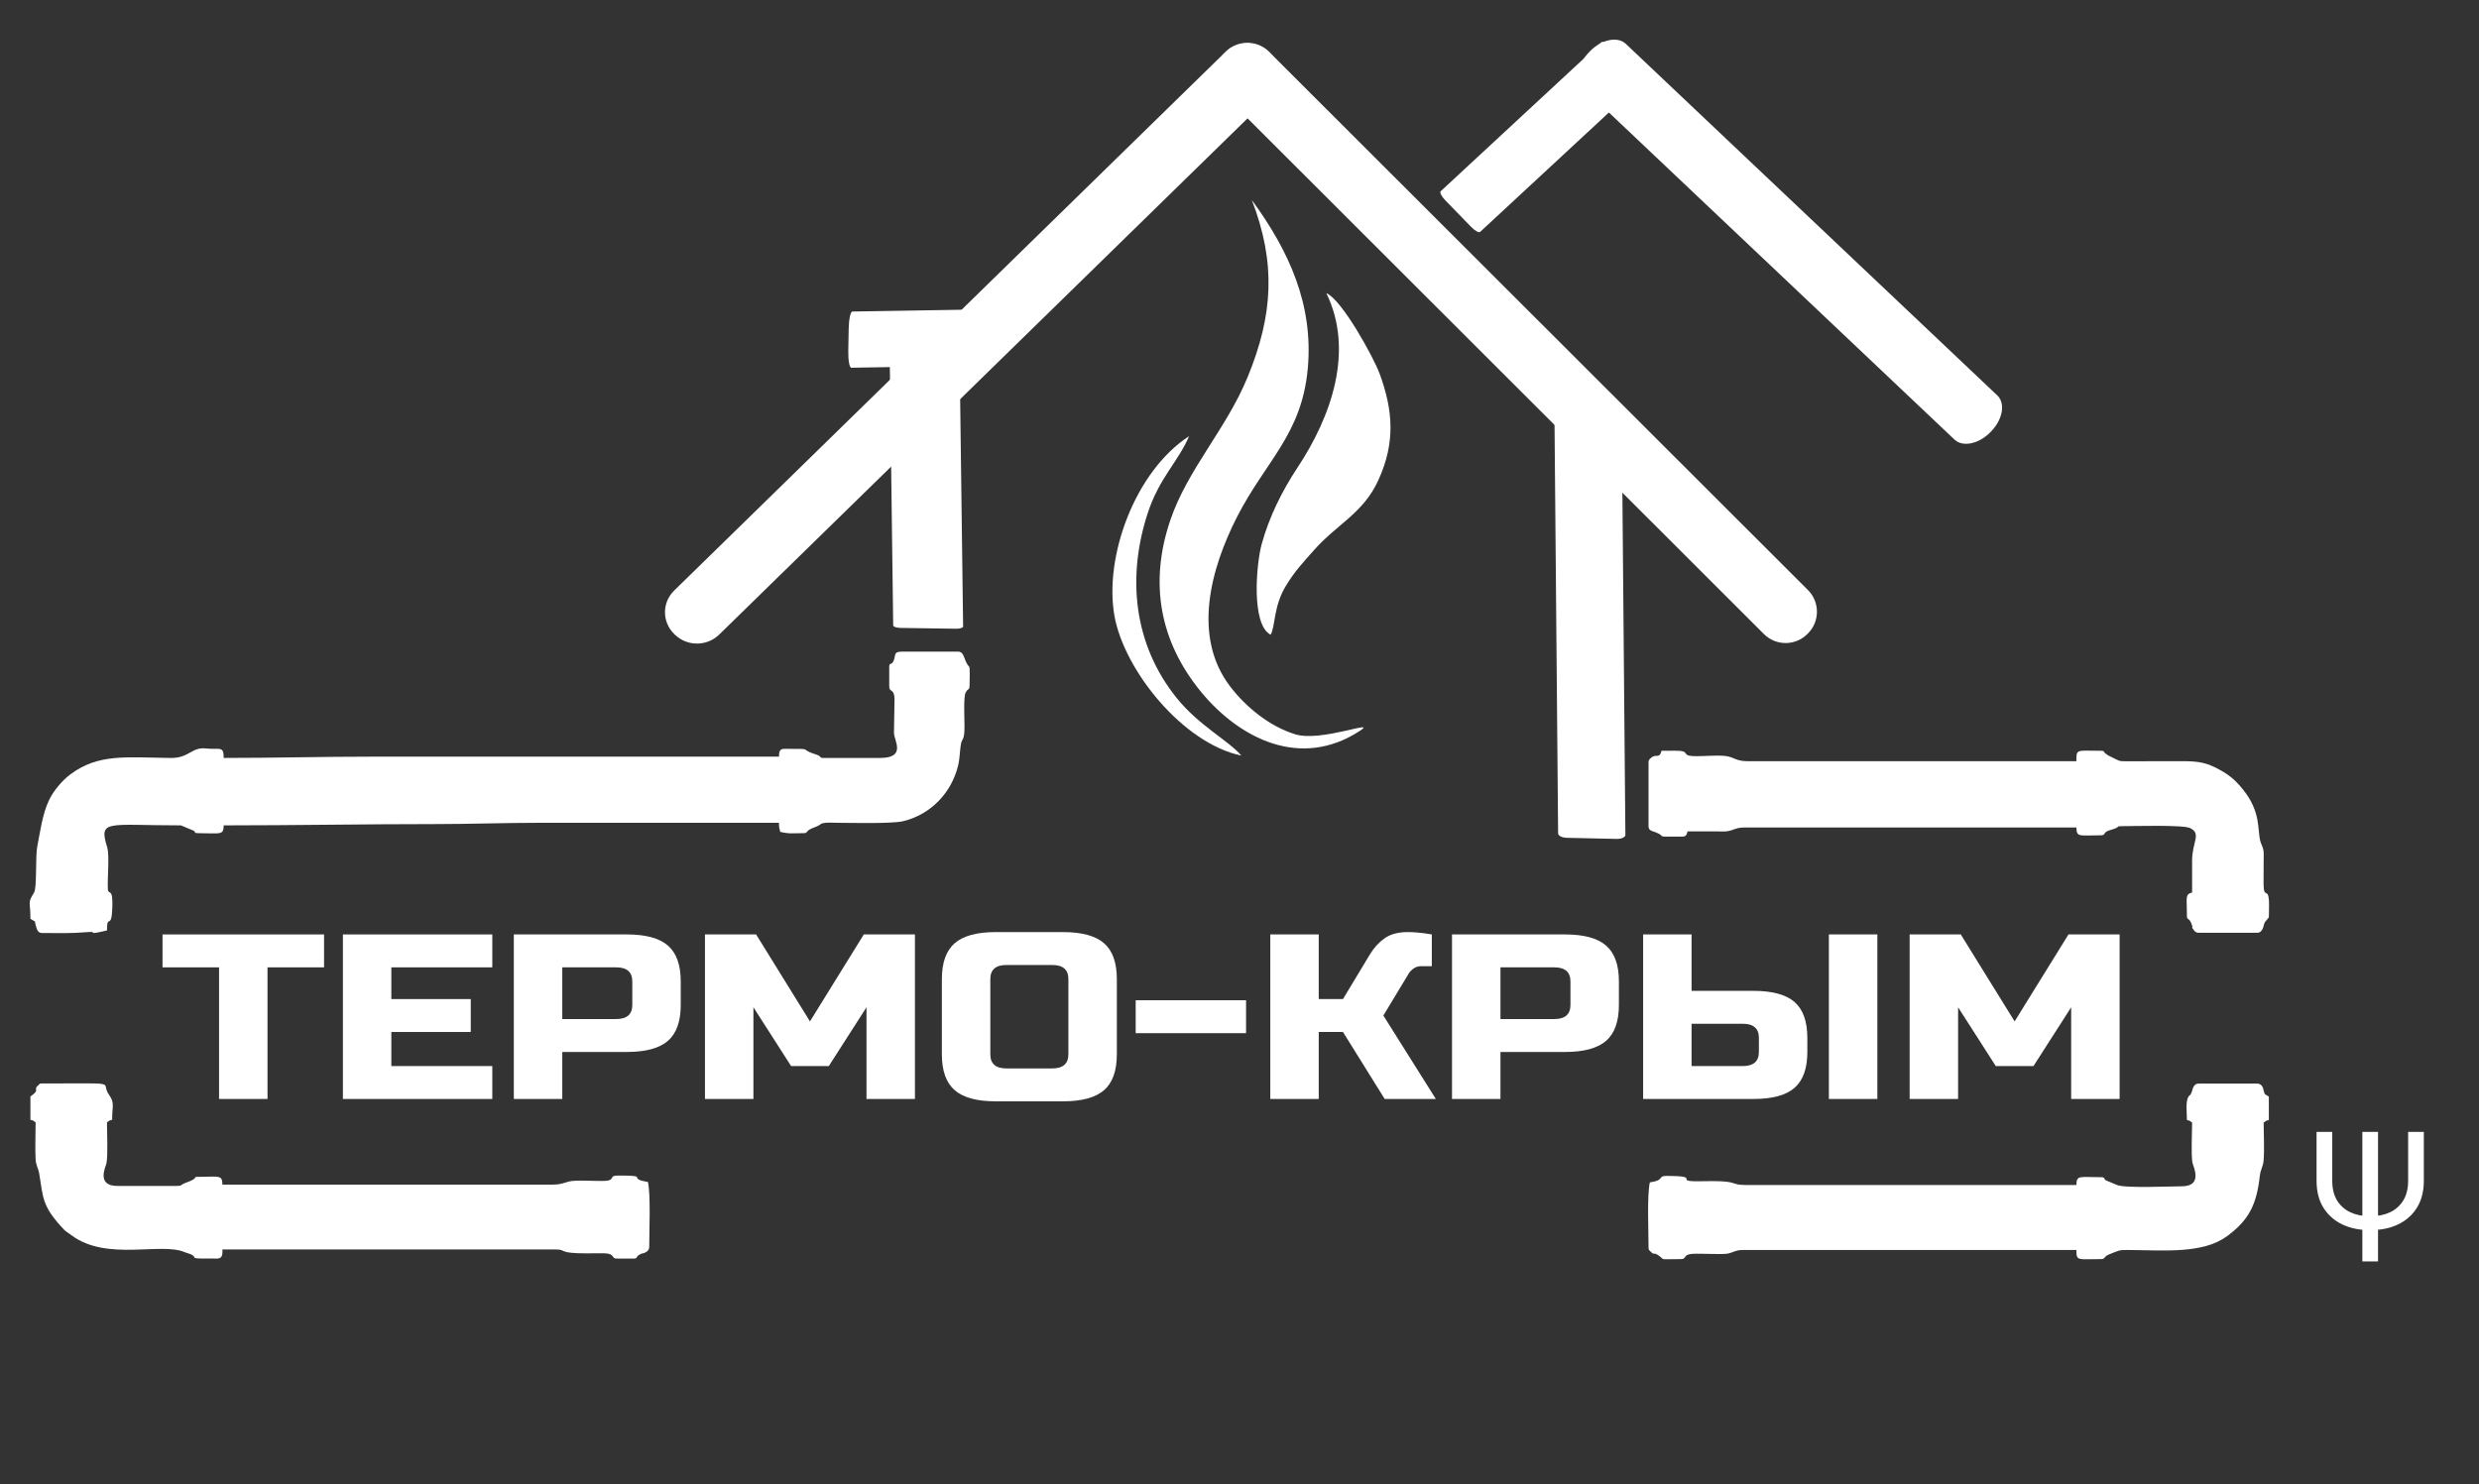 <?xml version="1.0" encoding="UTF-8"?> <svg xmlns="http://www.w3.org/2000/svg" width="167" height="100" viewBox="0 0 167 100" fill="none"><rect x="0" y="0" width="167" height="100" fill="#333333" stroke="none"/> <path d="M97.05 12.89L107.88 2.845C107.96 2.77 108.233 2.922 108.488 3.185L110.223 4.971C110.478 5.234 110.62 5.508 110.539 5.583L99.71 15.627C99.629 15.702 99.357 15.55 99.101 15.287L97.366 13.501C97.111 13.238 96.97 12.965 97.05 12.89Z" fill="white"></path> <path d="M121.793 39.759L85.49 3.49C84.682 2.682 83.372 2.683 82.565 3.491L82.523 3.533C81.716 4.341 81.716 5.65 82.525 6.458L118.828 42.727C119.636 43.534 120.946 43.533 121.753 42.725L121.795 42.684C122.602 41.876 122.601 40.566 121.793 39.759Z" fill="white"></path> <path d="M45.417 39.794L82.529 3.525C83.355 2.717 84.694 2.718 85.519 3.526L85.562 3.568C86.387 4.376 86.386 5.685 85.56 6.493L48.448 42.762C47.622 43.569 46.283 43.569 45.458 42.761L45.416 42.719C44.59 41.911 44.591 40.601 45.417 39.794Z" fill="white"></path> <path d="M60.171 42.148L59.916 22.482C59.914 22.396 60.132 22.329 60.401 22.333L64.135 22.389C64.405 22.392 64.624 22.466 64.625 22.552L64.881 42.218C64.882 42.304 64.665 42.371 64.395 42.367L60.661 42.312C60.392 42.308 60.172 42.234 60.171 42.148Z" fill="white"></path> <path d="M57.421 20.993L66.96 20.836C67.085 20.834 67.176 21.34 67.165 21.966L67.136 23.483C67.124 24.11 67.013 24.619 66.888 24.622L57.35 24.779C57.225 24.781 57.133 24.275 57.145 23.648L57.173 22.131C57.185 21.505 57.296 20.995 57.421 20.993Z" fill="white"></path> <path d="M104.964 56.161L104.719 28.146C104.718 27.99 104.981 27.87 105.307 27.877L108.657 27.951C108.983 27.958 109.248 28.09 109.25 28.246L109.495 56.261C109.496 56.417 109.233 56.537 108.907 56.53L105.557 56.456C105.231 56.449 104.966 56.317 104.964 56.161Z" fill="white"></path> <path d="M134.55 26.646L109.525 2.955C108.968 2.428 107.88 2.657 107.095 3.467L107.054 3.509C106.269 4.319 106.084 5.403 106.641 5.93L131.667 29.622C132.224 30.149 133.312 29.92 134.097 29.11L134.137 29.068C134.922 28.258 135.107 27.174 134.55 26.646Z" fill="white"></path> <path d="M18.021 74.054H14.757V65.185H10.949V62.967H21.83V65.185H18.021V74.054Z" fill="white"></path> <path d="M33.164 74.054H23.099V62.967H33.164V65.185H26.363V67.323H31.713V69.54H26.363V71.837H33.164V74.054Z" fill="white"></path> <path d="M34.615 62.967H42.232C43.501 62.967 44.423 63.218 44.998 63.72C45.572 64.221 45.859 65.026 45.859 66.135V67.719C45.859 68.828 45.572 69.633 44.998 70.134C44.423 70.636 43.501 70.887 42.232 70.887H37.879V74.054H34.615V62.967ZM42.595 66.135C42.595 65.502 42.232 65.185 41.506 65.185H37.879V68.669H41.506C42.232 68.669 42.595 68.353 42.595 67.719V66.135Z" fill="white"></path> <path d="M58.372 67.877L55.833 71.837H53.294L50.755 67.877V74.054H47.491V62.967H50.936L54.564 68.828L58.191 62.967H61.636V74.054H58.372V67.877Z" fill="white"></path> <path d="M71.973 65.977C71.973 65.343 71.61 65.026 70.885 65.026H67.802C67.076 65.026 66.714 65.343 66.714 65.977V71.045C66.714 71.679 67.076 71.996 67.802 71.996H70.885C71.61 71.996 71.973 71.679 71.973 71.045V65.977ZM75.237 71.045C75.237 72.154 74.95 72.959 74.376 73.46C73.802 73.962 72.88 74.213 71.61 74.213H67.076C65.807 74.213 64.885 73.962 64.311 73.46C63.737 72.959 63.45 72.154 63.45 71.045V65.977C63.45 64.868 63.737 64.063 64.311 63.562C64.885 63.06 65.807 62.809 67.076 62.809H71.61C72.88 62.809 73.802 63.06 74.376 63.562C74.95 64.063 75.237 64.868 75.237 65.977V71.045Z" fill="white"></path> <path d="M76.507 69.62V67.402H83.942V69.62H76.507Z" fill="white"></path> <path d="M93.191 68.432L96.727 74.055H93.281L90.471 69.54H88.838V74.055H85.574V62.967H88.838V67.323H90.471L92.284 64.314C92.55 63.87 92.88 63.509 93.272 63.229C93.665 62.949 94.182 62.809 94.823 62.809C95.029 62.809 95.228 62.817 95.421 62.833C95.615 62.849 95.79 62.867 95.948 62.888C96.129 62.92 96.298 62.946 96.455 62.967V65.106H95.73C95.548 65.106 95.385 65.156 95.24 65.256C95.095 65.356 94.986 65.465 94.914 65.581L93.191 68.432Z" fill="white"></path> <path d="M97.815 62.967H105.432C106.701 62.967 107.623 63.218 108.198 63.72C108.772 64.221 109.059 65.026 109.059 66.135V67.719C109.059 68.828 108.772 69.633 108.198 70.134C107.623 70.636 106.701 70.887 105.432 70.887H101.08V74.054H97.815V62.967ZM105.795 66.135C105.795 65.502 105.432 65.185 104.706 65.185H101.08V68.669H104.706C105.432 68.669 105.795 68.353 105.795 67.719V66.135Z" fill="white"></path> <path d="M113.955 66.769H118.126C119.396 66.769 120.318 67.019 120.892 67.521C121.466 68.023 121.753 68.828 121.753 69.936V70.887C121.753 71.996 121.466 72.8 120.892 73.302C120.318 73.804 119.396 74.054 118.126 74.054H110.691V62.967H113.955V66.769ZM126.469 74.054H123.204V62.967H126.469V74.054ZM118.489 69.936C118.489 69.303 118.126 68.986 117.401 68.986H113.955V71.837H117.401C118.126 71.837 118.489 71.52 118.489 70.887V69.936Z" fill="white"></path> <path d="M139.526 67.877L136.987 71.837H134.447L131.909 67.877V74.054H128.645V62.967H132.09L135.717 68.828L139.344 62.967H142.79V74.054H139.526V67.877Z" fill="white"></path> <path fill-rule="evenodd" clip-rule="evenodd" d="M84.33 13.476C86.848 16.924 88.489 20.542 88.1 24.829C87.696 29.284 85.26 31.064 83.336 34.828C81.56 38.303 80.295 42.903 82.879 46.269C83.928 47.637 85.51 48.946 87.257 49.482C89.008 50.019 92.831 48.445 91.624 49.239C87.616 51.875 83.495 49.756 80.922 46.637C78.088 43.201 77.426 39.233 78.831 35.075C79.996 31.626 82.59 28.943 84.04 25.428C85.778 21.213 85.963 17.72 84.33 13.476Z" fill="white"></path> <path fill-rule="evenodd" clip-rule="evenodd" d="M85.596 42.771C84.267 42.079 84.632 37.972 84.998 36.652C85.504 34.828 86.35 33.107 87.413 31.5C89.698 28.044 91.239 23.633 89.35 19.753C90.4 20.189 92.532 24.074 92.939 25.178C93.865 27.694 93.995 29.857 92.855 32.355C91.845 34.57 90.098 35.304 88.566 37.019C87.794 37.884 87.197 38.516 86.601 39.517C85.778 40.898 85.921 42.224 85.596 42.771Z" fill="white"></path> <path fill-rule="evenodd" clip-rule="evenodd" d="M83.626 50.916C79.671 50.089 75.721 45.144 75.075 41.496C74.371 37.525 76.444 31.771 80.107 29.388C79.352 31.14 78.1 32.196 77.323 34.561C75.909 38.871 76.347 43.434 79.298 47.072C80.778 48.896 82.791 49.932 83.626 50.916Z" fill="white"></path> <path fill-rule="evenodd" clip-rule="evenodd" d="M111.055 51.38V55.672C111.055 55.98 111.278 55.985 111.523 56.08C112.404 56.42 111.238 56.374 113.333 56.374C113.599 56.374 113.63 56.222 113.683 56.023C114.354 56.023 115.027 56.02 115.698 56.024C116.154 56.027 116.322 56.055 116.665 55.939C116.976 55.833 117.107 55.76 117.538 55.76H139.877C139.893 56.445 140.076 56.286 141.542 56.286C141.87 56.286 141.64 56.078 142.155 55.935C142.897 55.729 142.547 55.672 142.856 55.672C143.643 55.672 147.077 55.567 147.545 55.802C148.324 56.191 147.664 56.734 147.673 58.037C147.678 58.737 147.674 59.44 147.674 60.14C147.18 60.272 147.324 60.474 147.324 61.717C147.324 62.051 147.474 61.764 147.664 62.341C147.754 62.615 147.575 62.385 147.781 62.662C147.867 62.778 147.943 62.856 148.112 62.856H152.055C152.438 62.856 152.487 62.364 152.522 62.273C152.53 62.252 152.537 62.228 152.546 62.209C152.554 62.19 152.566 62.168 152.575 62.151C152.675 61.97 152.559 62.185 152.69 62.003C152.887 61.729 152.839 61.96 152.85 61.462C152.855 61.26 152.863 60.848 152.849 60.66C152.783 59.801 152.489 60.602 152.487 59.533C152.486 59.007 152.49 58.475 152.494 57.949C152.495 57.725 152.511 57.488 152.474 57.269C152.438 57.061 152.32 56.881 152.269 56.684C152.059 55.859 152.32 54.718 151.105 53.206C150.623 52.605 150.2 52.23 149.485 51.846C148.673 51.409 148.186 51.289 146.974 51.292L143.2 51.298C142.687 51.297 142.817 51.286 142.017 50.904L141.816 50.756C141.683 50.655 141.79 50.591 141.542 50.591C139.859 50.591 139.877 50.446 139.877 51.292H117.713C117.041 51.292 116.883 51.094 116.448 50.98C115.921 50.843 114.666 50.985 114.027 50.949C113.227 50.903 113.948 50.576 112.812 50.587C112.518 50.59 112.225 50.591 111.931 50.591C111.773 51.183 111.556 50.74 111.202 51.089C111.097 51.193 111.055 51.199 111.055 51.38Z" fill="white"></path> <path fill-rule="evenodd" clip-rule="evenodd" d="M147.324 75.472C147.583 75.541 147.466 75.507 147.674 75.647C147.674 76.321 147.596 77.758 147.695 78.342C147.733 78.57 148.452 79.939 146.973 79.939C146.15 79.939 143.154 80.083 142.599 79.846L141.86 79.534C141.694 79.411 141.823 79.326 141.542 79.326C140.076 79.326 139.893 79.167 139.877 79.852H117.625C116.545 79.852 117.131 79.587 115.348 79.589C114.945 79.59 114.51 79.606 114.113 79.597C112.942 79.57 114.545 79.239 112.281 79.239C111.71 79.239 112.06 79.452 111.506 79.602C111.4 79.63 111.271 79.646 111.143 79.677C110.948 80.513 111.055 83.038 111.055 84.057C111.055 84.238 111.097 84.244 111.203 84.347C111.512 84.647 111.327 84.299 111.787 84.64C112.173 84.927 111.734 84.845 113.245 84.845C113.645 84.845 113.35 84.527 114.027 84.489C114.595 84.456 115.948 84.547 116.379 84.475C116.71 84.419 116.929 84.232 117.363 84.232H139.877C139.877 84.994 139.96 84.845 141.542 84.845C141.84 84.845 141.694 84.68 142.095 84.522C142.756 84.263 142.72 84.224 143.379 84.23C145.849 84.252 148.42 84.499 150.053 83.282C151.515 82.194 152.02 81.151 152.234 79.243C152.287 78.776 152.456 78.626 152.491 78.186C152.551 77.443 152.493 76.421 152.493 75.647C152.701 75.507 152.584 75.541 152.843 75.472V73.895C152.44 73.625 152.621 73.835 152.485 73.464C152.485 73.464 152.449 73.019 152.055 73.019H148.112C147.719 73.019 147.713 73.47 147.616 73.661C147.45 73.987 147.584 73.65 147.423 73.906C147.221 74.228 147.324 74.996 147.324 75.472Z" fill="white"></path> <path fill-rule="evenodd" clip-rule="evenodd" d="M59.904 44.957V46.268C59.904 46.666 60.222 46.372 60.26 47.047L60.223 49.404C60.247 49.924 61.062 51.074 59.292 51.074H55.447C55.183 51.074 55.366 50.966 54.978 50.844C53.675 50.435 55.003 50.462 52.825 50.462C52.514 50.462 52.483 50.669 52.475 50.987H25.121C21.675 50.987 18.515 51.074 15.071 51.074C15.071 50.223 14.797 50.539 13.868 50.435C12.896 50.326 12.753 51.091 11.49 51.076C8.46 51.039 6.631 50.772 4.733 52.185C4.204 52.578 3.606 53.283 3.308 53.906C2.853 54.858 2.709 56.043 2.51 57.042C2.374 57.726 2.501 59.807 2.294 60.146C1.837 60.893 2.049 60.669 2.049 61.911C2.509 62.218 2.282 61.945 2.423 62.411C2.481 62.604 2.534 62.872 2.836 62.872C4.024 62.872 4.77 62.908 5.919 62.808C6.701 62.74 5.677 63.053 7.206 62.698C7.206 61.525 7.506 62.691 7.566 61.216C7.628 59.675 7.286 60.422 7.263 59.857C7.234 59.134 7.384 57.628 7.22 57.09C6.645 55.2 7.186 55.618 12.187 55.618L13.051 55.978C13.182 56.078 13.074 56.143 13.323 56.143C14.864 56.143 15.055 56.309 15.071 55.618C19.831 55.618 24.48 55.531 29.316 55.531C31.687 55.531 33.943 55.444 36.395 55.444H52.475C52.475 55.789 52.503 55.798 52.563 56.056C53.2 56.204 53.374 56.143 54.136 56.143C54.465 56.143 54.22 55.988 54.813 55.772C55.478 55.528 55.154 55.494 55.621 55.443C55.821 55.422 56.19 55.443 56.408 55.444C57.305 55.446 60.085 55.519 60.844 55.336C62.698 54.889 64.119 53.42 64.557 51.532C64.651 51.128 64.652 50.703 64.722 50.212C64.799 49.678 64.982 49.987 64.975 48.891C64.972 48.511 64.904 46.969 65.043 46.688C65.301 46.171 65.323 46.864 65.327 45.477C65.33 44.552 65.298 45.263 64.948 44.283C64.889 44.121 64.795 43.908 64.536 43.908H60.778C60.077 43.908 60.423 44.24 60.124 44.653C60.015 44.804 59.904 44.642 59.904 44.957Z" fill="white"></path> <path fill-rule="evenodd" clip-rule="evenodd" d="M2.049 73.884V75.457C2.308 75.526 2.191 75.492 2.399 75.632C2.399 76.419 2.36 77.306 2.396 78.081C2.418 78.549 2.578 78.709 2.638 79.063C2.908 80.659 2.814 81.208 4.119 82.651C4.484 83.053 4.368 82.903 4.832 83.249C7.196 85.009 10.855 83.686 12.442 84.378L12.834 84.51C13.473 84.805 12.405 84.808 14.634 84.808C15.03 84.808 14.984 84.42 14.984 84.196H37.444C38.207 84.196 37.535 84.46 39.541 84.458C39.916 84.458 40.315 84.443 40.684 84.451C41.475 84.468 41.138 84.808 41.551 84.808H42.687C43.017 84.808 42.739 84.676 43.226 84.473C43.227 84.473 43.736 84.413 43.736 84.022C43.736 83.005 43.843 80.485 43.649 79.651L43.217 79.559C42.516 79.328 43.577 79.215 41.639 79.215C40.954 79.215 41.5 79.525 40.772 79.572C40.166 79.61 38.771 79.483 38.291 79.626C37.879 79.748 37.711 79.827 37.182 79.827H14.984C14.968 79.143 14.785 79.302 13.323 79.302C12.935 79.302 13.505 79.349 12.504 79.706C12.134 79.838 12.292 79.914 11.925 79.914H7.905C6.468 79.914 7.121 78.622 7.17 78.393C7.281 77.878 7.206 76.268 7.206 75.632C7.413 75.492 7.296 75.526 7.555 75.457C7.555 74.474 7.744 74.336 7.334 73.755C6.708 72.867 8.311 73.01 2.836 73.01C2.626 73.01 2.717 73.018 2.594 73.117C2.181 73.449 2.764 73.405 2.049 73.884Z" fill="white"></path> <path d="M162.227 76.273H163.284V79.562C163.284 80.278 163.129 80.883 162.82 81.378C162.513 81.872 162.092 82.247 161.558 82.503C161.027 82.758 160.426 82.886 159.756 82.886H159.585C158.915 82.886 158.313 82.758 157.778 82.503C157.247 82.247 156.827 81.872 156.517 81.378C156.21 80.883 156.057 80.278 156.057 79.562V76.273H157.114V79.562C157.114 80.088 157.22 80.528 157.433 80.883C157.649 81.236 157.943 81.501 158.315 81.68C158.688 81.859 159.111 81.949 159.585 81.949H159.756C160.23 81.949 160.653 81.859 161.026 81.68C161.398 81.501 161.69 81.236 161.903 80.883C162.119 80.528 162.227 80.088 162.227 79.562V76.273ZM160.199 76.273V85H159.142V76.273H160.199Z" fill="white"></path> </svg> 